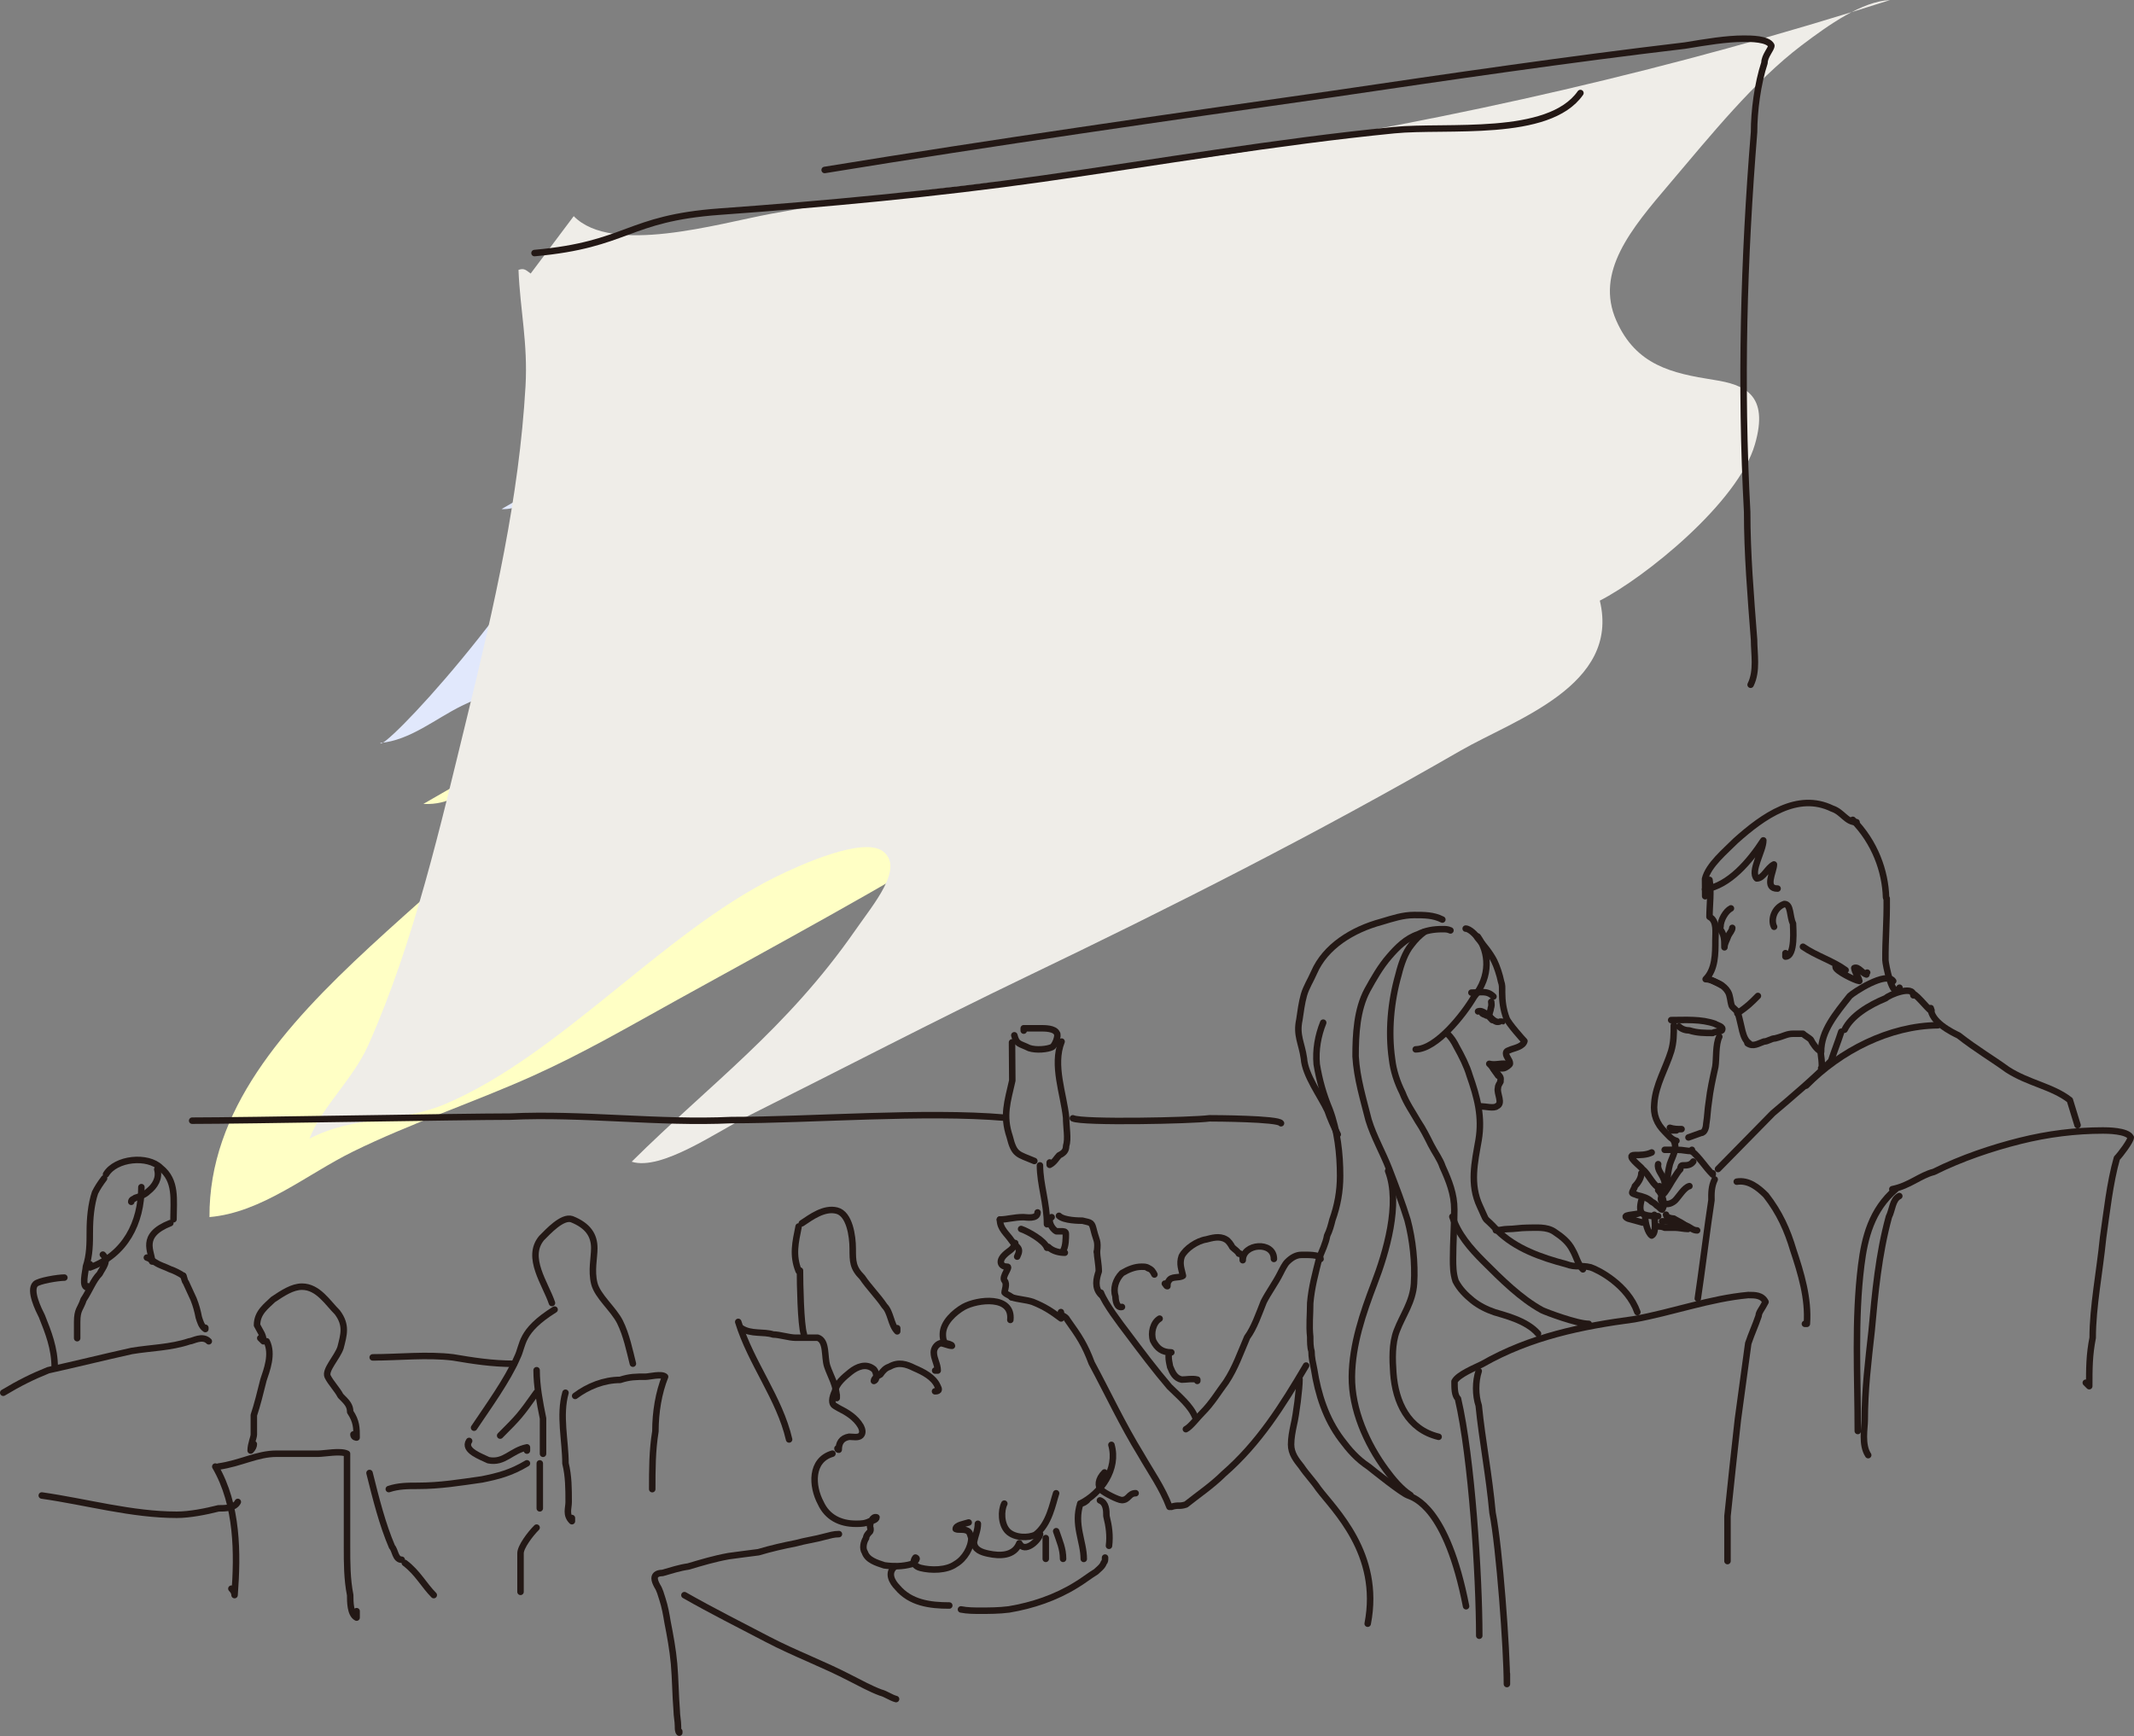 <?xml version="1.0" encoding="UTF-8"?><svg xmlns="http://www.w3.org/2000/svg" viewBox="0 0 315.6 256.77"><rect x="0" y="0" width="315.6" height="256.77" fill="#808080" stroke="none"/><defs><style>.cls-1{fill:#ffffc5;}.cls-2{fill:#e1e8fc;}.cls-3{fill:#efede8;mix-blend-mode:multiply;}.cls-4{fill:none;stroke:#231815;stroke-linecap:round;stroke-linejoin:round;stroke-width:.96px;}.cls-5{isolation:isolate;}</style></defs><g class="cls-5"><g id="_レイヤー_2"><g id="_指示"><g><path class="cls-1" d="M62.61,118.91c4.02,.18,5.57-1.73,9.39-3.5,12.47-5.82,24.14-11.4,37.34-16.21,14.36-5.22,35.63-17.81,51.02-17.7,3.3,21.06-25.73,28.78-36.36,40.43,10.99-11.2,31.77-18.7,46.27-23.77,4.51-1.58,9.11-2.87,13.83-2.82-8.03,13.19-26.31,19.25-39.11,27.09-14.68,8.99-29.76,17.13-44.72,25.4-7.29,4.03-13.97,7.94-21.61,11.37-8.68,3.89-17.9,6.93-26.43,11.12-6.88,3.38-13.5,9.03-21.25,9.7-.19-31.49,44.35-49.83,57.33-75.92"/><path class="cls-2" d="M74.17,75.3c2.28,.1,3.16-.98,5.31-1.98,7.06-3.29,13.66-6.45,21.13-9.17,8.13-2.95,20.16-10.08,28.87-10.01,1.87,11.91-14.56,16.29-20.57,22.88,6.22-6.33,17.98-10.58,26.18-13.45,2.56-.89,5.15-1.62,7.82-1.59-4.54,7.46-14.89,10.89-22.13,15.33-8.31,5.09-16.85,9.69-25.31,14.37-4.12,2.28-7.91,4.49-12.23,6.43-4.92,2.2-10.13,3.92-14.96,6.29-3.89,1.91-7.64,5.11-12.03,5.49,0,1.65,21.14-20.24,32.45-42.96"/><g><g><path class="cls-3" d="M84.85,31.97c5.65,5.79,21.22,1.13,29.18-.35,23.54-4.39,46.1-5.5,69.43-9.1,31.33-4.84,64.07-12.28,96.06-22.51-4.11,.17-9.01,3.62-13.08,6.7-7.05,5.35-13.42,13.28-19.51,20.45-5.71,6.71-11.07,13.06-7.89,20.27,2.92,6.6,8.19,7.78,14.43,8.76,4.49,.7,8.21,2.14,6.07,9.53-2.49,8.65-16.37,19.77-22.94,23.12,3.05,12.58-12.57,17.57-20.6,22.19-21.46,12.38-42.66,23.09-64.28,33.47-13.63,6.55-27.23,13.64-40.85,20.45-4.81,2.41-13.04,8.28-17.45,6.88,11.63-11.52,22.86-19.57,33.02-34.16,2.83-4.07,7.28-9.24,4.2-11.71-2.89-2.31-12.41,2-16.11,3.84-16.58,8.28-31.64,26.17-48.5,33.42-6.91,2.97-13.37,1.67-20.26,5.19,1.82-4.71,6.42-8.73,8.7-13.84,6.79-15.22,10.74-32.73,14.52-48.16,4.18-17.07,7.78-32.84,8.73-49.29,.36-6.39-.8-11.26-1.04-17.2,.87-.32,1.15,.08,1.8,.54"/><path class="cls-4" d="M121.96,25.14c25.04-4.09,50.08-7.67,75.12-11.24,17.37-2.56,34.75-5.11,52.12-7.16,3.07-.51,6.13-1.02,8.69-1.02,1.02,0,3.58,0,4.08,1.02,0,.51-1.02,1.53-1.02,2.56-1.02,3.07-1.54,7.16-1.54,10.22-1.53,18.91-2.04,37.3-1.02,56.21,0,6.13,.51,12.27,1.02,18.91,0,2.05,.51,4.6-.51,6.64"/><path class="cls-4" d="M28.42,165.76c7.67,0,39.88-.6,47.03-.6,10.73-.51,21.98,1.02,32.7,.51,11.75,0,28.71-1.37,40.46-.35"/><path class="cls-4" d="M252.18,132.56c-.01-.51-.01-1.54-.02-2.56,.49-2.05,3.02-4.12,4.55-5.66,4.05-3.62,9.13-7.24,14.26-4.74,1.54,.5,2.06,2.03,3.6,2.01"/><path class="cls-4" d="M274.01,121.26c3.29,3.31,4.81,7.64,4.92,11.47"/><path class="cls-4" d="M262.37,137.08c-.53-1.02,0-2.84,1.52-3.37,1.02,0,.76,1.87,1.28,2.89,0,.51,.41,4.88-1.12,4.89v-.51"/><path class="cls-4" d="M256.94,149.89c1.52-1.04,2.03-1.55,3.04-2.58"/><path class="cls-4" d="M252.16,131.54c3.57-.54,6.61-4.15,8.62-7.24,.01,1.54-2,4.62-.97,5.63,1.02-.01,1.52-1.55,2.54-2.07,0,1.03-1.5,3.59,.54,3.57"/><path class="cls-4" d="M218.54,138.52c1.68,2.32,1.97,5.85-.55,8.94-1.51,2.57-5.55,7.72-8.62,7.75"/><path class="cls-4" d="M272.31,152.6c-.5,1.54-1.01,2.78-1.51,4.32-2.53,2.58-5.57,5.16-8.62,7.74-2.53,2.58-5.06,5.16-8.1,8.25"/><path class="cls-4" d="M285.54,149.11c.02,2.05,3.1,3.55,4.13,4.05,2.57,2.02,5.14,3.53,7.2,5.04,3.09,2.01,6.66,2.49,9.24,4.51l1.14,3.71"/><path class="cls-4" d="M282.96,147.03c.51,0,2.69,2.91,2.69,2.4"/><path class="cls-4" d="M279.03,132.92c.04,3.58-.22,6.03-.19,9.1,0,.51,1.08,6.12,2.08,4.07"/><path class="cls-4" d="M269.33,155.58c-.03-3.07,2.2-5.69,4.23-8.26,.5-.51,5.39-3.73,6.43-2.21"/><path class="cls-4" d="M272.8,152.3c1.01-2.05,3.55-3.61,6.1-4.66,.5-.51,4.06-1.95,4.07-.42"/><path class="cls-4" d="M267.12,160.57c5.06-5.16,12.31-8.85,19.47-8.92"/><path class="cls-4" d="M253.59,174.45c-.5,1.03-.5,2.05-.48,3.07-.49,3.07-1.54,11.47-2.02,14.54"/><path class="cls-4" d="M15.68,173.69c1.43-2.38,6.18-2.85,8.08-.95,2.38,1.9,1.9,4.75,1.9,7.6"/><path class="cls-4" d="M25.19,180.91c-4.62,1.83-2.7,4.25-2.7,5.68"/><path class="cls-4" d="M20.91,175.59c0,5.23-2.38,9.98-7.6,11.88v-.48"/><path class="cls-4" d="M70.11,211.17c1.9-2.85,4.97-7.07,6.39-10.4,.95-1.9,.33-3.81,5.52-7.07"/><path class="cls-4" d="M81.63,192.73c-.95-2.85-3.91-6.75-1.54-9.6,.95-.95,3.06-3.27,4.48-2.8,2.38,.95,3.32,2.38,3.32,4.28,0,1.42-.47,3.33,0,5.22,.47,1.9,2.85,3.8,3.8,5.7,.95,1.9,1.43,4.28,1.91,6.17"/><path class="cls-4" d="M274.75,211.66c0-8.18-.51-16.35,.51-24.53,.51-4.09,1.53-8.18,5.11-11.24h-.51c2.56-.51,4.09-2.04,6.13-2.55,4.08-2.04,8.68-3.58,12.78-4.6,4.09-1.02,8.17-1.53,12.26-1.53,.51,0,3.58,0,4.09,1.02,0,.51-1.53,2.55-2.05,3.07-1.03,3.58-1.53,8.18-2.04,11.75-.51,5.11-1.54,10.22-1.54,14.82-.51,2.55-.51,4.6-.51,7.16l-.51-.51"/><path class="cls-4" d="M218.77,241.94c0-8.69-1.11-26.37-3.15-35.06-.51-.51-.51-1.53-.51-2.55,.51-1.02,3.07-2.05,4.09-2.56,7.16-4.09,14.82-5.62,22.49-6.64,5.62-1.02,11.24-3.07,16.86-3.58,1.02,0,2.04,0,2.56,1.02-.51,1.02-1.02,1.53-1.02,2.05-.52,1.53-1.02,2.55-1.54,4.09-.51,3.58-1.02,7.67-1.53,11.24-.51,4.6-1.02,9.2-1.54,14.31v6.64"/><path class="cls-4" d="M280.89,176.91c-1.02,.51-1.02,2.05-1.54,3.07-1.53,5.62-2.04,11.24-2.55,16.86-.51,4.6-1.02,8.69-1.02,13.28,0,1.03-.51,3.58,.51,5.11"/><path class="cls-4" d="M218.69,202.79c-.51,1.54-.51,3.58,0,5.11,.51,5.11,1.53,10.22,2.04,15.84,1.02,5.11,2.13,20.24,2.13,25.35v-1.53"/><path class="cls-4" d="M148.53,222.4c-.51,1.02-.51,3.06,.51,4.09,1.02,1.02,3.07,1.02,4.09,.51,2.04-1.53,2.55-4.6,3.06-6.13"/><path class="cls-4" d="M164.37,213.71c1.02,3.58-1.53,7.15-4.6,8.69,.51,0,1.02-.51,1.02-.51"/><path class="cls-4" d="M159.77,222.4c-1.02,3.06,.51,5.62,.51,8.18"/><path class="cls-4" d="M156.2,226.48c.51,1.53,1.02,2.56,1.02,4.09"/><path class="cls-4" d="M154.66,227.5v3.07"/><path class="cls-4" d="M163.35,217.79c-1.02,1.02-1.02,2.05-.51,2.56,.51,.51,2.56,1.53,3.07,1.53,1.02,0,1.02-1.02,2.04-1.02"/><path class="cls-4" d="M79.33,205.98c-2.37,3.33-2.51,3.51-5.36,6.36l.47-.48"/><path class="cls-4" d="M79.36,202.67c0,2.37,.47,4.75,.95,7.13v5.23"/><path class="cls-4" d="M85.06,206.47c1.9-1.43,4.28-2.37,6.65-2.37,1.43-.47,2.37-.47,3.8-.47,.48,0,2.38-.48,2.85,0-.95,2.37-1.43,5.22-1.43,8.08-.47,2.85-.47,5.7-.47,8.55v-.48"/><path class="cls-4" d="M83.63,206c-.95,3.33,0,7.13,0,10.45,.47,1.9,.47,3.8,.47,5.7,0,.95-.47,1.9,.48,2.85v-.47"/><path class="cls-4" d="M15.21,185.57c.95,.95,0,1.9-.48,2.85-.95,.95-1.42,2.38-2.37,3.81-.47,1.42-.95,1.42-.95,3.32v2.38"/><path class="cls-4" d="M9.52,188.97c-.95,0-3.81,.47-4.28,.95-.95,.95,.47,3.8,.95,4.75,.95,2.37,1.9,4.75,1.9,7.6"/><path class="cls-4" d="M118.11,187.99c-.94-2.35-.47-4.23,0-6.58"/><path class="cls-4" d="M118.58,180.94c1.41-.94,3.3-2.35,5.18-1.88,1.88,.47,2.35,3.76,2.35,5.64s0,2.82,1.41,4.23c.94,1.41,2.35,2.82,3.29,4.23,.94,.94,.94,2.82,1.88,3.76v-.47"/><path class="cls-4" d="M116.7,212.91c-1.41-6.11-5.64-11.28-7.52-17.39"/><path class="cls-4" d="M109.65,196.45c1.41,.94,3.29,.47,4.7,.94,.94,0,2.35,.47,3.29,.47h3.29c1.41,.47,.94,2.82,1.41,4.23,.46,1.41,1.41,2.82,1.41,4.7v-.47"/><path class="cls-4" d="M118.31,187.93c0,1.88,.11,8,.58,9.41"/><path class="cls-4" d="M.48,206c2.38-1.43,4.27-2.37,6.65-3.33,4.28-.95,8.08-1.9,12.35-2.85,2.86-.48,5.71-.48,8.55-1.43,.48,0,1.9-.95,2.85,0"/><path class="cls-4" d="M55.6,200.77h-.48c3.81,0,8.08-.47,11.88,0,2.85,.48,5.71,.95,9.03,.95h-.47"/><path class="cls-4" d="M38.49,197.92l.47,.47c0-.95-.47-1.42-.95-2.38,0-1.9,1.42-2.85,2.38-3.8,1.42-.95,2.85-1.9,4.27-1.9,2.38,0,3.8,2.38,5.23,3.8,1.43,1.9,.95,3.32,.47,5.22-.47,1.43-2.37,3.33-1.9,4.28,.47,.95,1.42,1.9,1.9,2.84,.95,.95,1.43,1.43,1.43,2.38,.95,1.42,.95,2.38,.95,3.8,0,0-.47,0-.47-.47"/><path class="cls-4" d="M34.22,234.98q.47,.47,.47,.95c.47-6.18,.47-13.31-2.85-19.01"/><path class="cls-4" d="M32.31,216.92c3.33-.48,5.71-1.9,8.56-1.9h6.18c.95,0,3.32-.48,4.27,0v13.78c0,2.38,0,4.75,.47,7.13,0,.95,0,2.85,.95,3.33v-.95"/><path class="cls-4" d="M39.44,198.39c.95,1.9,0,4.28-.47,5.7-.47,1.9-.95,3.8-1.43,5.23v2.85c0,.47-.47,1.42-.47,2.38q.47-.48,.47-.95"/><path class="cls-4" d="M54.65,217.87c.95,3.8,1.9,7.6,3.33,10.93,.47,.47,.47,1.9,1.43,1.9"/><path class="cls-4" d="M59.87,231.18c1.9,1.43,2.85,3.32,4.28,4.75"/><path class="cls-4" d="M57.5,220.25c1.43-.48,2.85-.48,4.27-.48,3.33,0,6.18-.48,9.51-.95,2.37-.48,4.27-.95,6.65-2.38"/><path class="cls-4" d="M6.18,221.2c6.65,.95,13.3,2.85,19.96,2.85,1.9,0,4.28-.47,6.17-.95,.95,0,2.38,0,2.86-.95"/><path class="cls-4" d="M69.38,213.13c-.95,1.42,1.9,2.37,2.85,2.85,2.38,.47,3.33-1.43,5.7-1.9v.48"/><path class="cls-4" d="M79.83,216.45v6.65"/><path class="cls-4" d="M79.36,225.95c-.95,.95-2.38,2.85-2.38,3.8v5.7"/><path class="cls-4" d="M195.3,186.21c0-.7-2.14-.6-2.84-.6s-1.4,.35-2.09,1.04c-.35,.35-.7,1.05-1.05,1.74-.7,1.4-1.74,2.79-2.44,4.18-.7,1.74-1.4,3.83-2.44,5.23-1.05,2.44-1.75,4.53-3.13,6.62-1.05,1.39-2.09,3.14-3.49,4.53-.7,.69-1.74,2.09-2.44,2.44"/><path class="cls-4" d="M193.16,201.98c-3.49,5.92-6.97,11.49-12.19,16.02-1.75,1.74-3.83,3.13-5.57,4.53-1.05,.35-1.12,0-2.17,.35"/><path class="cls-4" d="M172.95,222.88c-1.04-2.79-2.79-5.23-4.18-7.67-2.79-4.53-4.88-9.06-7.32-13.59-1.04-2.78-1.85-3.96-3.59-6.4-.35-.7-.96-.45-.96-1.15"/><path class="cls-4" d="M162.81,191.2c.69,1.74,2.82,4.51,3.87,5.9,2.09,2.79,4.18,5.57,6.27,8.01,1.39,1.39,3.13,2.78,3.83,4.53"/><path class="cls-4" d="M150.43,185.87c.69-1.4-.11-1.31-.81-2.35-.69-1.04-1.74-1.74-1.74-3.13"/><path class="cls-4" d="M147.87,180.38c1.05,0,2.09-.35,3.49-.35,.35,0,2.09,.35,2.09-.7"/><path class="cls-4" d="M151.01,181.78c1.05,.35,3.49,1.74,3.83,2.78"/><path class="cls-4" d="M155.03,184.43c.7,.69,1.75,.86,2.45,.86"/><path class="cls-4" d="M162.85,191.53c-1.05-1.04-.7-2.44-.35-3.48,0-1.04-.27-2.2-.27-2.89"/><path class="cls-4" d="M162.23,185.15c.2-1.67-.08-1.63-.43-3.02-.35-1.4-.34-1.24-1.73-1.58-.35,0-2.74,0-3.46-.72"/><path class="cls-4" d="M152.97,171.72c-2.44-1.04-2.96-.83-3.65-3.61-1.05-3.14-.31-5.16,.39-8.29,0-1.39-.04-4.25-.04-5.64"/><path class="cls-4" d="M150.01,153.13c.35,1.4,.79,1.19,2.19,1.89,1.04,.35,2.69,.19,3.38-.14,.44-.21,1.04-1.75,.7-2.09-.35-.7-1.74-.7-2.44-.7h-2.44v.35"/><path class="cls-4" d="M157,154.06c-1.4,3.48,.32,7.78,.67,11.26,0,1.39,.35,3.13,0,4.18,0,.7-.35,1.05-1.04,1.39-.35,.35-.7,1.05-1.39,1.4v-.35"/><path class="cls-4" d="M153.8,172.37c0,2.79,1.04,5.57,1.04,8.71"/><path class="cls-4" d="M156.93,195.01c-1.4-1.05-2.44-1.74-4.18-2.44-1.04-.35-2.09-.35-3.14-.69"/><path class="cls-4" d="M149.61,191.88c-.35-.35-.69-.35-1.04-.7,0-.35,.41-1.28,0-1.74-.52-.58,.99-2.13,.35-2.09-.78,.05-1.4-.7-.35-1.74,.7-.7,1.22-.71,1.57-1.75"/><path class="cls-4" d="M157.28,184.91c.35-.69,.35-1.74,.35-2.44,0-.35-.35-.35-.7-.35h-.7c-.7-.35-1.4-1.74-.7-2.09"/><path class="cls-4" d="M158.67,165.41c1.39,.69,17.76,.34,20.2,0,.7,0,10.23,.04,10.58,.73"/><path class="cls-4" d="M252.82,130.14c.29,1.73,0,3.74,0,5.47,1.15,.57,.87,2.3,.87,3.46,0,2.01,0,4.32-1.44,5.76,.86,0,1.73,.57,2.31,.86"/><path class="cls-4" d="M258.44,154.31c.86,.58,1.58,.03,2.44-.26,.57,0,1.07-.46,1.64-.46,1.35-.34,1.74-.69,2.68-.69h1.44c.29,.29,.87,.58,1.15,.86,.29,.58,.87,1.44,1.44,1.73,0,0,.39,2.5,.1,2.5"/><path class="cls-4" d="M216.76,137.35c.58,0,1.54,.96,1.73,1.34,.96,1.15,1.92,2.3,2.5,3.46,.38,.77,.81,2.06,1,3.02,.2,.57,.16,.81,.16,1.58,0,1.34,.17,2.58,.65,3.87,.29,.76,2.45,3.17,2.65,3.37-.19,.77-1.37,1.02-1.95,1.22-.38,.19-.77,.19-.77,.58,0,.57,.58,.96,.58,1.53,0,.19-.64,.63-.91,.68-.48,.08-1.21-.1-1.4-.1l-.12,.1c-.19-.19-.04,.14,.26,.46,.63,.66,.87,.83,.77,1.34h0v.19h0c-.2,.39-.38,.59-.38,.97-.19,.77,.8,2.26-.16,2.65-.38,.38-1.76,.03-2.33,.03"/><path class="cls-4" d="M218.59,149.6c.74-.29,1.65,.75,2.1,1.27-.29-.74-1.05-.64-1.48-.97,.19-.02,.4,.14,.62,.31"/><path class="cls-4" d="M217.61,146.82c1.34,0,2.3-.38,3.26,.58"/><path class="cls-4" d="M220.54,148.18c.05,.38,.07,.57-.07,.98,.03,.19-.28,.81-.23,1.19,.21,.17,.89,.85,1.27,.8,.57-.07,0-.1,.65-.03"/><path class="cls-4" d="M214.07,152.9c.58,.57,.96,1.15,1.34,1.92,.76,1.35,1.53,2.88,1.92,4.22,1.15,3.27,1.92,6.15,1.34,9.6-.57,3.26-1.34,6.53,.2,9.79,1.34,2.88,.24,1.05,2.55,3.55,2.69,2.69,6.53,4.03,10.17,4.99,1.54,.58,2.11,.1,3.65,.48,1.15,.38,5.47,2.59,6.91,6.62"/><path class="cls-4" d="M195.69,151.26c-.77,1.92-1.15,4.03-.96,6.15,.38,2.3,.96,4.41,1.92,6.72,1.15,3.07,1.54,6.53,1.54,9.79,0,2.31-.39,4.42-1.15,6.53-.19,.77-.39,1.54-.77,2.31-.2,1.15-.77,2.3-1.15,3.26-.58,2.3-1.16,4.42-1.35,6.72,0,1.73-.19,3.27,0,5,0,.77,0,1.53,.19,2.11,0,.96,.2,1.73,.39,2.69,.57,3.65,1.72,7.3,4.03,10.37,1.15,1.54,2.3,2.88,4.04,4.03,.96,.77,4.8,3.84,5.76,4.22,.96,.38,5.76,1.73,8.64,16.42"/><path class="cls-4" d="M213.31,136.01c-1.33-.67-2.66-.67-4.16-.67-1.66,0-3.16,.5-4.83,1-4.32,1.16-8.32,3.66-9.98,7.49-.5,1.16-1.17,2.17-1.5,3.33-.33,1.16-.5,2.5-.67,3.66-.5,2.33,.34,3.41,.67,5.74,.17,2.5,2.5,5.58,3.5,7.74,.33,1,1,2.5,1.5,3.5"/><path class="cls-4" d="M214.51,137.62c-.39-.19-.77-.19-1.16-.19-1.34,0-2.5,.19-3.65,.77-1.73,.58-3.07,1.92-4.23,3.27-1.34,1.54-2.3,3.26-3.26,4.99-1.54,2.88-1.73,6.53-1.73,9.79,.19,3.26,1.15,6.34,1.92,9.41,.76,2.5,2.11,4.8,3.07,7.3,.96,2.5,1.92,4.99,2.69,7.49,.77,2.88,1.15,6.34,.96,9.41-.18,2.72-1.64,4.59-2.56,6.99-.72,1.88-.64,4.23-.5,6.22,.31,4.32,2.16,8.35,6.7,9.45"/><path class="cls-4" d="M210.67,137.82c-.77,.58-1.34,1.15-1.92,1.92-.96,1.15-1.54,2.88-1.92,4.42-1.15,4.03-1.54,8.45-.96,12.48,.19,1.72,.77,3.46,1.54,4.99,.58,1.54,1.53,2.88,2.3,4.23,.77,1.15,1.34,2.3,1.92,3.46,.58,1.15,1.34,2.11,1.72,3.26,.96,2.11,1.73,4.04,1.73,6.34,0,2.5-.19,4.8-.19,7.3,0,.96,0,2.11,.38,3.26,.58,1.15,1.54,2.11,2.5,2.88,.96,.77,2.11,1.34,3.26,1.73,1.15,.38,4.71,1.15,6.43,3.17"/><path class="cls-4" d="M221.23,181.98c.57,0,1.15-.19,1.73-.19,.96,0,1.92-.19,2.88-.19,1.34,0,2.88-.19,4.03,.58,1.15,.76,2.11,1.54,2.69,2.69,.57,.96,.77,2.11,1.54,2.88q0-.2-.19-.2"/><path class="cls-4" d="M192.19,204.01c0,1.34-.48,5.23-.86,6.77-.2,.96-.39,1.92-.39,2.88,0,1.34,.77,2.3,1.54,3.27,.77,1.15,1.73,2.11,2.5,3.26,2.3,3.07,9.31,9.6,7.29,19.97"/><path class="cls-4" d="M165.93,193.31c-.77,.19-.96-.96-.96-1.54-.38-1.15,0-2.5,.96-3.46,.96-.57,1.92-.95,2.88-.95,.38,0,.77,0,.96,.19"/><path class="cls-4" d="M169.77,187.55c.58,.2,.77,.58,.96,.96"/><path class="cls-4" d="M172.27,189.86c.19,.19,.19,.38,.38,.38,0-.19,0-.58,.19-.77,.38-.77,1.53-.38,2.11-.77-.19-.96-.58-1.73-.19-2.88,.57-1.15,2.3-2.3,3.64-2.5,.77-.19,1.92-.58,2.89,0,.38,.19,.77,.77,.96,1.15,.38,.38,.77,.57,.96,.96"/><path class="cls-4" d="M183.41,185.43c.38,.2,.38,.58,.38,.97,0-2.5,4.61-2.88,4.61-.19"/><path class="cls-4" d="M171.5,195.04c-.96,.57-1.35,2.11-.96,3.26,.58,1.15,1.34,1.73,2.69,1.73-.77,0-.19,1.92-.19,2.11,.38,.96,.77,1.72,1.73,1.92,.76,0,1.53-.2,2.3,0v.19"/><path class="cls-4" d="M248.31,151.83c.39,.39,.96,.58,1.53,.58,1.15,.38,2.31,.38,3.46,.38,.19-.19,1.15-.19,1.34-.38,.39-.58-.77-.77-.96-.96-2.11-.76-4.42-.57-6.53-.57"/><path class="cls-4" d="M247.54,151.64c0,1.34,0,2.5-.39,3.84-.77,2.5-2.3,4.99-2.49,7.68-.19,1.73,.38,3.07,1.54,4.23,.58,.57,.96,1.15,1.73,1.35"/><path class="cls-4" d="M254.27,153.34c-.58,1.15-.4,3.29-.59,4.44-.38,1.73-.77,3.46-.96,5.18-.19,1.15-.19,2.11-.38,3.27,0,.39-.19,1.34-.77,1.34l-1.86,.67"/><path class="cls-4" d="M246.96,166.81c.58,.2,1.15,.2,1.73,.2-.39,0-.58,0-.77,.19-.19,0-.96,0-.58,0"/><path class="cls-4" d="M244.27,170.46c-.76,.38-1.73,.38-2.49,.38-1.54,0,.96,1.73,1.15,2.11,.96,.77,1.54,2.5,2.69,2.88q0-.19-.2-.38"/><path class="cls-4" d="M245.23,172.19c-.19,.77,.58,1.54,.77,2.11,.19,.38,.19,.57,.19,.96"/><path class="cls-4" d="M242.74,173.53c0,.77-.58,1.54-.96,1.92,0,.19-.39,.77-.39,.96s.39,.19,.77,.38c.77,.19,1.54,.38,2.11,.96,.39,.19,.58,.38,.77,.58,.38,.19,.58,.58,.77,.58,.57-.77,0-2.3-.58-2.88"/><path class="cls-4" d="M242.74,177.57c-.19,.77-.39,1.92,.57,2.11,.58,.2,1.35,.2,1.92,.2"/><path class="cls-4" d="M247.54,168.73c.58,1.15-.2,2.3-.58,3.45-.19,.77-.38,1.73-.38,2.69v-.38"/><path class="cls-4" d="M243.31,180.06c0,.77,.38,2.3,.96,2.69,.77-.38,.39-2.5,.39-3.07"/><path class="cls-4" d="M250.42,171.8c-.39,.57-.96,.57-1.54,.57q-.38,0-.38,.58c-.38,.38-.57,.77-.96,1.34-.39,.57-.77,1.34-1.34,2.11-.19,.19-.57,.57-.57,.96,0,.19,.19,.57,.38,.57,.58,.38,1.34,0,1.73-.38,.57-.58,1.34-1.92,2.11-2.11"/><path class="cls-4" d="M250.22,170.27c1.16,.96,1.92,2.3,3.08,3.46v-.19"/><path class="cls-4" d="M245.81,180.64c1.34,0,2.69,.19,3.84,.77,.38,.19,.77,.58,1.34,.58"/><path class="cls-4" d="M246.19,170.07h1.92c.77,0,1.34,.19,2.11,.19v-.19"/><path class="cls-4" d="M242.35,179.48c-.39,.19-2.88,.19-1.54,.77,.77,.19,1.34,.38,2.11,.58"/><path class="cls-4" d="M245.04,181.4c.38,0,.77,0,1.15,.19h1.54c.57,0,1.34,.19,1.92,.19-.39-.77-1.54-1.15-2.11-1.54-.39,0-1.15-.19-1.15-.58"/><path class="cls-4" d="M254.45,137.05c0-.96,.77-2.3,1.54-2.69"/><path class="cls-4" d="M254.26,137.24c.77,.96,.77,1.73,.77,2.88,0-.58,.39-1.15,.58-1.73,.19-.38,.58-.77,.58-1.15"/><path class="cls-4" d="M149.42,195.23c.38-3.65-4.8-3.07-6.91-1.92-1.34,.77-3.07,2.3-3.07,4.03,0,.39,0,.96,.39,1.34,.19,0,.96,.19,.96,.38-.58,0-1.15-.38-1.73-.38-.57,.19-.96,.77-.96,1.35,0,.96,.58,1.73,.58,2.69h-.38"/><path class="cls-4" d="M138.28,205.79c.76,0,.57-.38,.38-.76-.58-1.35-2.12-2.11-3.46-2.69-1.15-.57-2.3-.96-3.65-.19-.58,.19-.96,.58-1.35,1.15-.38,.19-.96,.57-.96,.96,.58-.19,.38-1.34,0-1.73-1.15-.96-2.49-.38-3.46,.39-.96,.77-2.11,1.73-2.31,2.88-.19,.39-.38,.96-.38,1.34,0,.77,.38,.77,.96,1.15,1.15,.58,2.5,1.35,3.26,2.69,.19,.38,.38,.96,0,1.34-.38,.38-1.15,.19-1.73,.19-1.15,.19-1.54,.96-1.54,1.92,0,0-.19,0-.19-.19"/><path class="cls-4" d="M123.11,215.01c-3.26,.96-3.07,4.8-1.73,7.3,.96,2.11,2.88,3.07,5.18,3.07,.77,0,1.34,0,2.11-.38,.19,0,.96-.19,.96-.57-.58-.19-.96,.76-.96,1.34,0,.19,.19,.38,0,.77-.19,.19-.58,.57-.58,.96-.38,.58-.58,1.53-.19,2.11,.39,1.15,1.73,1.54,2.88,1.92,1.34,.19,2.69,.19,4.03-.19,.19-.19,1.15-.77,.57-.96-.57,.76,0,1.34,.77,1.53,1.54,.39,3.84,.39,5.19-.58,1.34-.77,2.31-2.49,2.31-3.84-.2-.57-.2-.96-.77-1.15-.57-.19-1.15,0-1.54-.19,0-.58,1.34-.77,1.92-.96"/><path class="cls-4" d="M144.62,225.38c0,.96-.39,1.73-.58,2.69,0,1.15,1.15,1.53,2.11,1.73,1.72,.38,3.84,.38,4.6-1.54,.77,1.54,2.88-.38,3.07-1.34"/><path class="cls-4" d="M132.33,231.71c-1.15,.96-.38,2.3,.38,3.07,1.92,2.3,4.8,2.69,7.68,2.69"/><path class="cls-4" d="M142.12,238.05c.96,.19,1.92,.19,2.88,.19,1.34,0,2.69,0,4.22-.19,3.46-.58,6.91-1.73,9.99-3.65,.96-.57,1.92-1.34,2.88-1.92,.39-.38,.96-.77,1.15-1.34,.19-.19,.19-.38,.19-.76"/><path class="cls-4" d="M164.01,228.64c.19-1.53,0-2.88-.38-4.41,0-.77,0-1.92-.96-2.31"/><path class="cls-4" d="M124.07,226.91c-.77,0-1.34,.19-2.11,.38-1.34,.38-2.88,.58-4.22,.96-1.92,.38-3.65,.77-5.57,1.34-1.54,.2-3.07,.39-4.42,.58-2.11,.38-4.03,.96-5.95,1.53-1.34,.19-2.49,.58-3.84,.96-.57,0-1.15,.19-1.15,.77,0,.38,.19,.77,.39,1.15,.38,.57,.57,1.34,.76,1.92,.38,1.15,.58,2.31,.77,3.46,.38,1.92,.77,4.03,.96,6.14,.2,2.3,.2,4.61,.39,6.91,0,.77,.19,1.54,.19,2.31,0,.39,0,.77,.19,.96v-.19"/><path class="cls-4" d="M101.22,235.94c4.03,2.3,8.26,4.42,12.29,6.53,4.03,2.11,8.25,3.65,12.29,5.76,1.53,.77,2.88,1.53,4.42,2.11,.77,.19,1.53,.77,2.3,.97"/><path class="cls-4" d="M23.26,172.96c.38,1.34-.38,2.5-1.35,3.26-.58,.58-1.34,.77-1.92,.96-.2,.2-.58,.2-.58,.58"/><path class="cls-4" d="M21.72,186.01c.58,.19,.96,.58,1.35,.77,.58,.38,1.34,.58,2.11,.96,.58,.19,1.34,.57,1.92,.96"/><path class="cls-4" d="M27.1,188.7c.19,.39,.19,.77,.38,.96,.38,.77,.77,1.73,1.15,2.5,.38,.96,.58,1.73,.77,2.69,.19,.58,.38,1.34,.97,1.73v-.19h-.2"/><path class="cls-4" d="M15.39,174.3c-.57,.77-.96,1.34-1.34,2.11-.58,1.73-.77,3.84-.77,5.76,0,1.73,0,3.46-.58,5.19,0,.57-.77,3.26,.39,3.07q0-.19-.19-.19"/><path class="cls-4" d="M214.79,179.96c.87,2.59,2.6,4.61,4.62,6.63,2.59,2.59,5.47,5.47,8.64,7.2,.58,.29,5.19,2.02,6.91,2.02"/><path class="cls-4" d="M256.85,174.78c1.73-.29,3.17,.86,4.32,2.01,2.02,2.59,3.17,5.19,4.03,8.07,1.15,3.45,2.3,7.2,2.02,10.95h-.29"/><path class="cls-4" d="M222.7,157.35c-.86-.1-1.58,.23-2.45,0,.54,.48,.91,1.23,1.32,1.76,.01-.06,0-.12-.07-.15"/><path class="cls-4" d="M252.99,144.93c.94,.46,1.92,.69,2.56,1.76,.36,.61,.31,1.33,.56,2.08,.07,.21,.82,.75,.88,.96,.65,2.1,.64,3.85,1.68,4.57"/><path class="cls-4" d="M266.64,140.03c1.98,1.37,4.39,2.06,6.31,3.46-.45-.18-1-.53-1.49-.47,0,.59,2.9,2.01,3.52,2.08-.13-.64-.64-1.2-.75-1.92,.62-.27,1.2,.81,1.8,.96-.03-.15,.1-.22,.11-.28"/><path class="cls-4" d="M205.29,173.2c1.88,4.83-.31,12.11-2.04,16.62-1.68,4.39-3.27,9.04-3.32,13.79-.05,4.84,2.18,9.92,5.05,13.8,.96,1.31,2.24,2.87,3.63,3.74"/></g><path class="cls-4" d="M79.05,37.43c13.88-1.25,13.58-5.13,27.41-6.13,15.42-1.11,32.22-2.67,47.63-4.86,17.27-2.45,34.6-5.46,52.09-7.19,7.75-.77,22.86,1.22,27.55-5.49"/></g></g></g></g></g></svg>